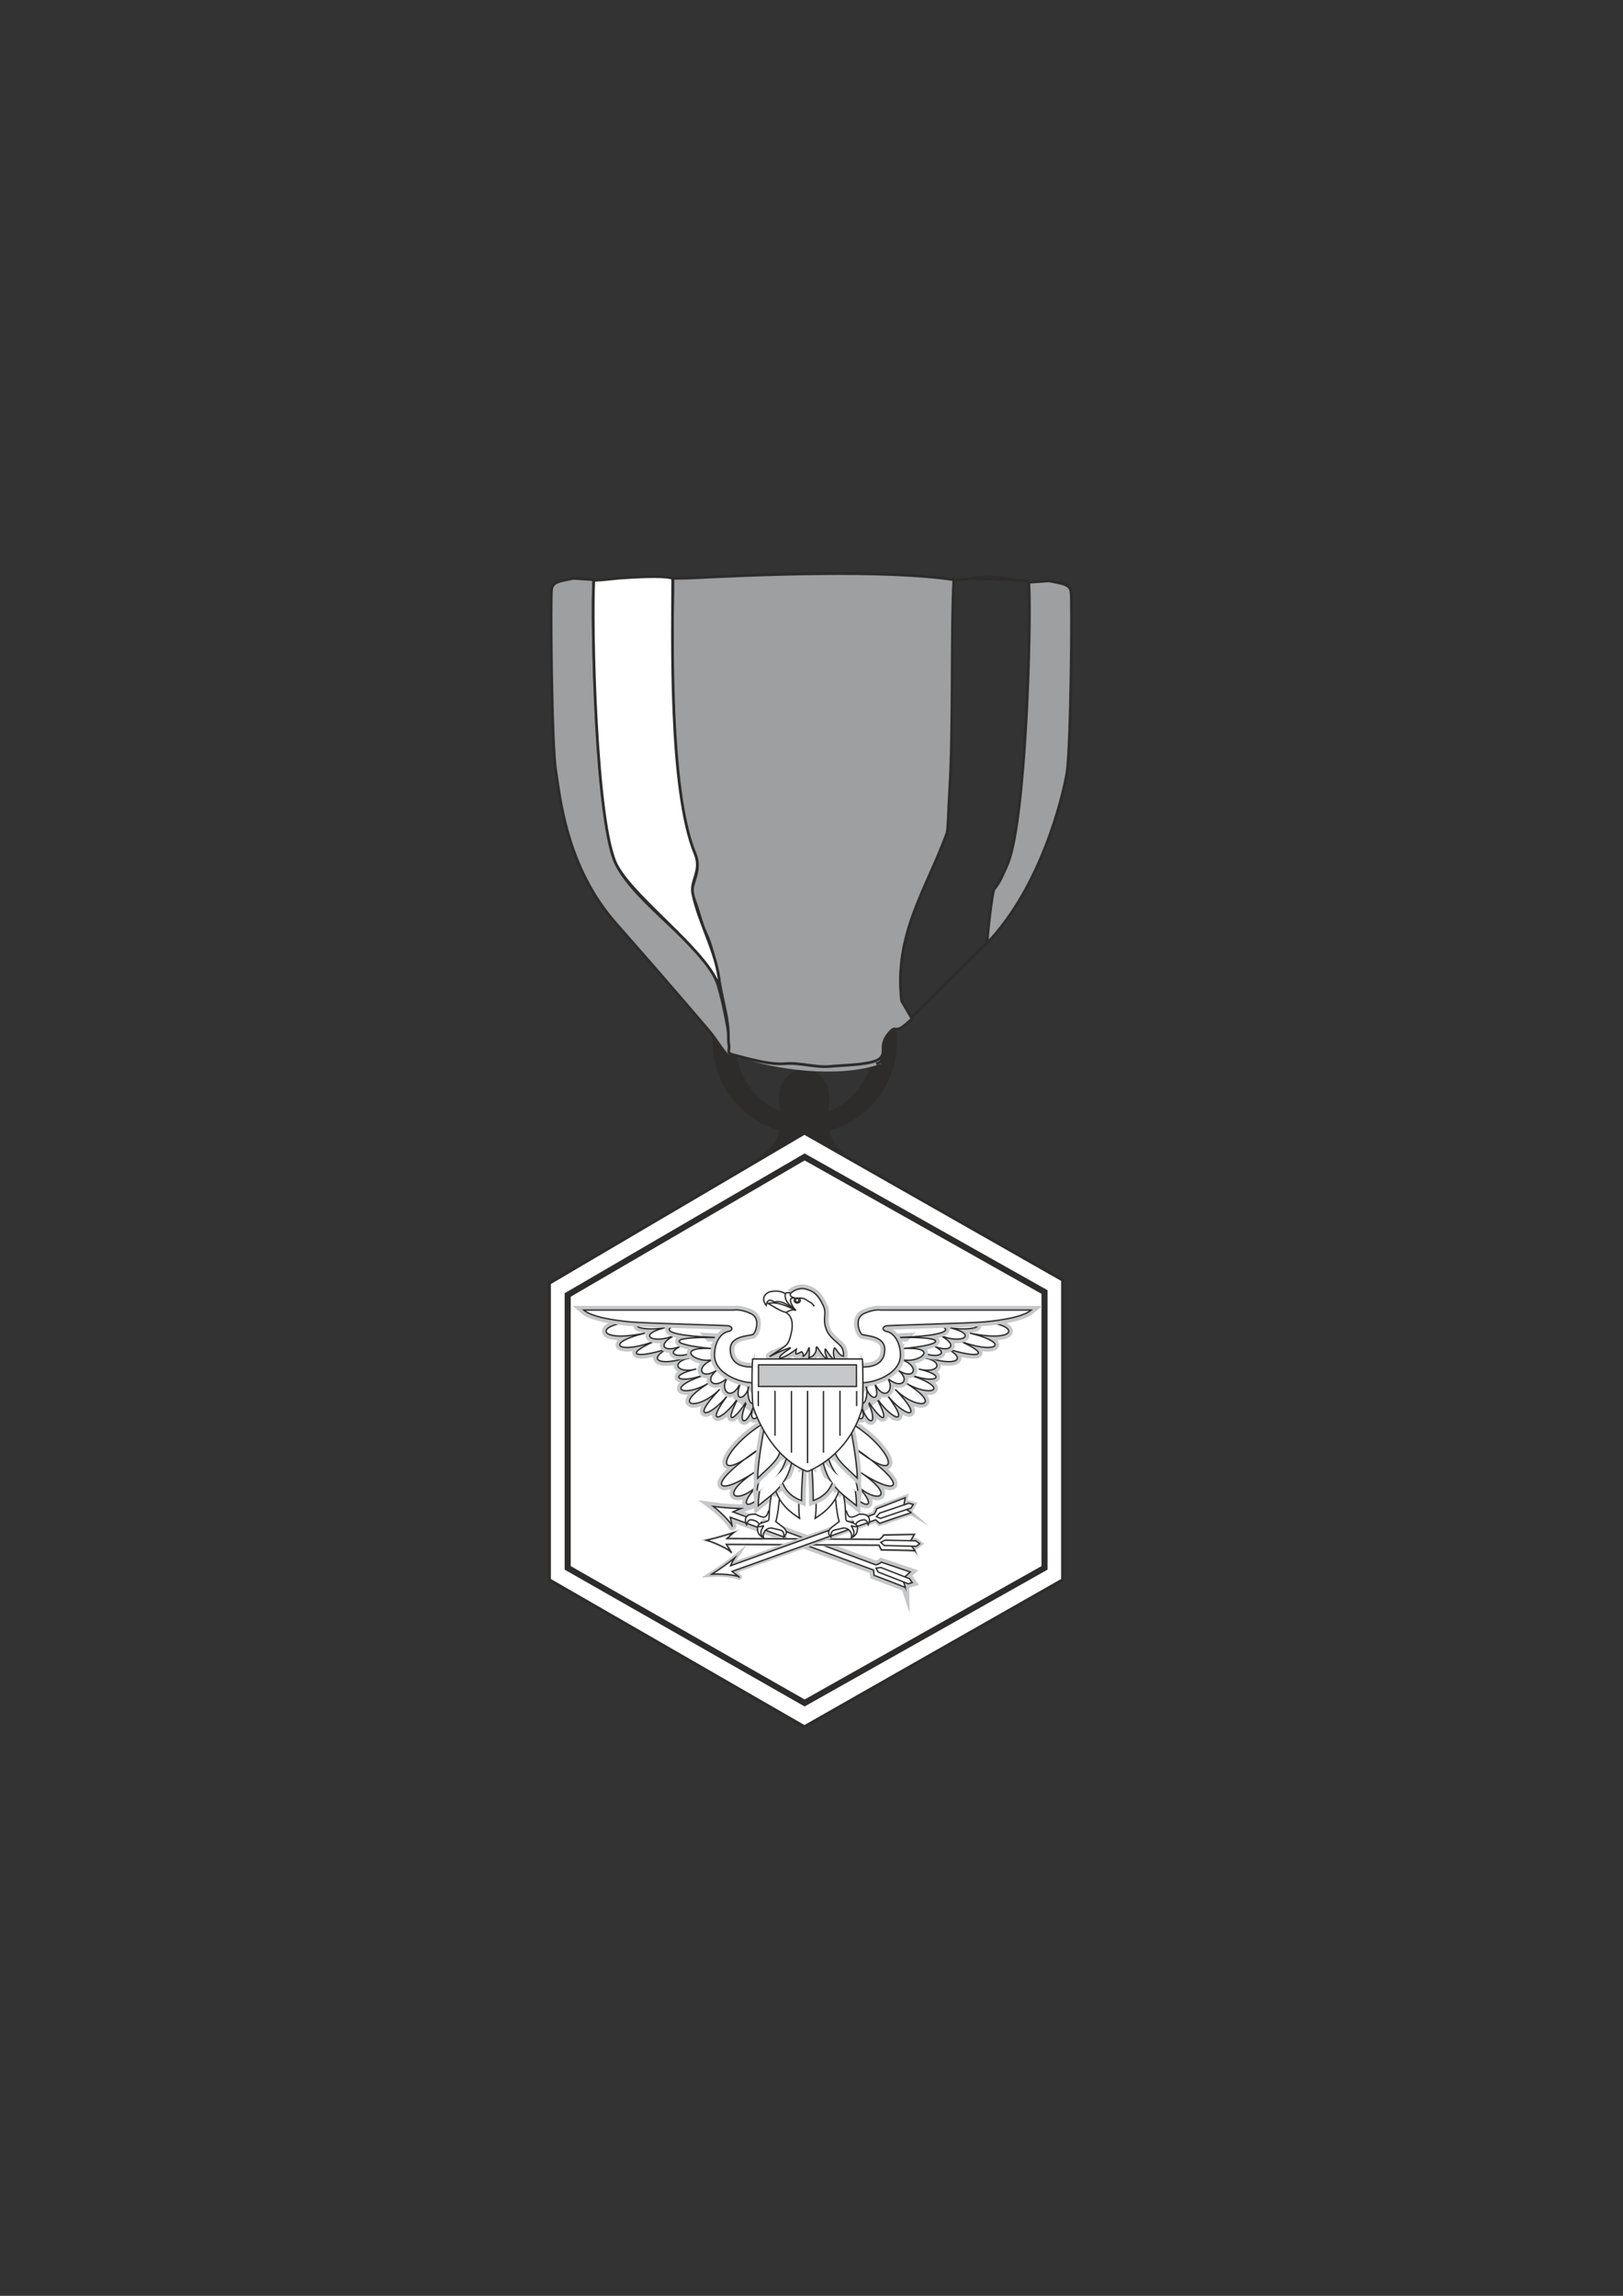 <?xml version="1.0" encoding="utf-8"?>
<!-- Created by UniConvertor 2.0rc4 (https://sk1project.net/) -->
<svg xmlns="http://www.w3.org/2000/svg" height="841.89pt" viewBox="0 0 595.276 841.89" width="595.276pt" version="1.1" xmlns:xlink="http://www.w3.org/1999/xlink" id="672e2b0f-f610-11ea-a95f-dcc15c148e23">

<rect x="0" y="0" width="595.276" height="841.89" fill="#333333" stroke="none"/>

<g>
	<path style="fill:#2d2c2b;" d="M 326.942,434.265 C 310.742,424.185 305.846,421.521 304.406,415.329 L 304.118,414.609 C 318.446,410.721 328.958,397.617 328.958,381.993 328.958,363.345 313.838,348.225 295.19,348.225 276.47,348.225 261.35,363.345 261.35,381.993 261.35,397.473 271.718,410.577 285.902,414.537 L 285.686,415.041 C 284.318,421.377 279.566,424.041 263.078,434.265 L 326.942,434.265 Z M 286.262,407.553 C 276.542,403.665 269.702,393.729 269.702,381.993 269.702,367.017 281.078,354.777 295.19,354.777 309.23,354.777 320.606,367.017 320.606,381.993 320.606,393.801 313.694,403.737 303.902,407.625 L 303.83,407.193 C 303.83,407.049 303.83,406.905 303.83,406.761 L 303.83,406.257 C 304.118,405.177 304.262,404.097 304.262,402.945 304.262,396.897 300.086,392.001 294.974,392.001 289.79,392.001 285.614,396.897 285.614,402.945 285.614,404.097 285.758,405.177 286.046,406.257 286.046,406.329 286.262,407.553 286.262,407.553 L 286.262,407.553 Z" />
	<path style="stroke:#2d2c2b;stroke-width:1.008;stroke-miterlimit:10.433;fill:#9e9fa1;" d="M 217.79,212.577 C 216.854,227.553 218.798,301.569 225.854,316.545 232.838,331.593 259.046,347.073 263.366,361.329 265.382,367.809 268.406,383.289 267.902,386.817 267.542,389.481 262.934,381.273 259.91,377.817 256.886,374.289 244.358,359.529 225.854,338.577 207.35,317.553 205.334,291.561 203.822,282.561 202.31,273.561 201.806,219.057 202.31,216.033 202.814,213.081 205.838,213.081 210.302,212.073 L 217.79,212.577 Z" />
	<path style="fill:#2d2c2b;" d="M 303.83,407.625 C 300.95,409.137 302.606,414.897 304.19,414.465 L 303.83,407.625 Z" />
	<g>
		<path style="fill:#9e9fa1;" d="M 267.182,369.105 C 267.686,374.577 269.198,385.593 269.198,386.601 279.206,391.569 306.71,396.105 323.198,390.057 L 267.182,369.105 Z" />
		<g>
			<path style="stroke:#393838;stroke-width:0.504;stroke-miterlimit:10.433;fill:none;" d="M 265.958,367.449 C 267.47,374.145 271.79,384.513 271.934,385.377 275.462,387.105 280.07,388.617 287.126,389.625 298.43,391.281 311.75,391.425 322.262,388.617" />
			<path style="stroke:#424242;stroke-width:0.504;stroke-miterlimit:10.433;fill:none;" d="M 265.886,366.873 C 268.334,374.865 275.462,384.513 275.75,385.305 279.134,386.817 282.374,388.185 289.646,389.121 300.734,390.561 313.046,390.705 322.478,388.185" />
			<path style="stroke:#4e4f4f;stroke-width:0.504;stroke-miterlimit:10.433;fill:none;" d="M 265.742,366.369 C 269.27,375.513 279.206,384.513 279.638,385.233 282.734,386.601 284.75,387.753 292.238,388.545 303.038,389.913 314.27,390.057 322.694,387.753" />
			<path style="stroke:#585859;stroke-width:0.504;stroke-miterlimit:10.433;fill:none;" d="M 265.67,365.793 C 270.206,376.233 282.95,384.513 283.526,385.161 286.406,386.313 287.126,387.393 294.758,388.041 305.342,389.193 315.566,389.337 322.982,387.321" />
			<path style="stroke:#636465;stroke-width:0.504;stroke-miterlimit:10.433;fill:none;" d="M 265.598,365.289 C 271.07,376.881 286.694,384.513 287.342,385.017 290.078,386.025 289.43,386.961 297.278,387.537 307.718,388.545 316.862,388.617 323.198,386.961" />
			<path style="stroke:#6c6d6e;stroke-width:0.504;stroke-miterlimit:10.433;fill:none;" d="M 265.526,364.713 C 272.006,377.601 290.366,384.513 291.23,384.945 293.75,385.809 291.806,386.529 299.87,387.033 310.022,387.897 318.158,387.969 323.414,386.529" />
			<path style="stroke:#77797a;stroke-width:0.504;stroke-miterlimit:10.433;fill:none;" d="M 265.382,364.209 C 272.87,378.249 294.11,384.513 295.118,384.873 297.422,385.521 294.11,386.169 302.39,386.529 312.326,387.177 319.454,387.249 323.63,386.097" />
			<path style="stroke:#808283;stroke-width:0.504;stroke-miterlimit:10.433;fill:none;" d="M 265.31,363.633 C 273.806,378.969 297.854,384.513 298.934,384.729 301.094,385.305 296.486,385.737 304.91,386.025 314.63,386.529 320.678,386.601 323.846,385.737" />
			<path style="stroke:#8b8d8f;stroke-width:0.504;stroke-miterlimit:10.433;fill:none;" d="M 265.238,363.057 C 274.742,379.617 301.598,384.513 302.822,384.657 304.694,385.017 298.862,385.305 307.43,385.521 316.934,385.809 321.974,385.881 324.062,385.305" />
			<path style="stroke:#949697;stroke-width:0.504;stroke-miterlimit:10.433;fill:none;" d="M 265.094,362.553 C 275.606,380.337 305.342,384.513 306.71,384.585 308.366,384.729 301.166,384.873 310.022,385.017 319.238,385.161 323.27,385.161 324.278,384.873" />
		</g>
		<path style="fill:#c6c7c9;" d="M 324.134,383.001 C 323.198,387.465 324.854,388.761 321.398,390.201 L 324.134,383.001 Z" />
		<path style="stroke:#2d2c2b;stroke-width:1.008;stroke-miterlimit:10.433;fill:none;" d="M 324.134,383.001 C 323.198,387.465 324.854,388.761 321.398,390.201" />
	</g>
	<path style="fill:#2d2c2b;" d="M 286.19,407.481 C 286.334,408.993 286.19,412.377 285.686,414.609 L 286.19,407.481 Z" />
	<path style="stroke:#2d2c2b;stroke-width:1.008;stroke-miterlimit:10.433;fill:#9e9fa1;" d="M 349.838,212.577 C 324.422,208.761 277.694,210.705 252.134,212.001 L 246.806,212.073 C 246.806,231.585 243.998,289.473 254.294,311.577 257.822,319.065 253.934,322.521 253.718,327.489 256.382,333.681 256.958,338.217 258.83,342.033 261.854,348.009 263.798,360.537 265.814,369.537 267.83,378.537 266.822,380.553 267.326,383.073 267.83,385.593 265.814,386.097 269.846,387.033 273.806,388.041 282.302,390.561 287.846,390.057 293.318,389.553 299.294,391.569 304.334,391.065 309.302,390.561 320.318,390.561 322.838,388.041 325.358,385.593 321.83,383.073 326.798,378.033 329.03,375.873 328.022,379.977 334.502,373.569 L 330.686,367.017 C 327.878,342.465 339.686,326.409 347.318,305.529 347.822,304.089 347.822,297.033 348.326,289.545 349.694,268.521 348.83,229.065 349.838,212.577 L 349.838,212.577 Z" />
	<path style="stroke:#2d2c2b;stroke-width:1.008;stroke-miterlimit:10.433;fill:#ffffff;" d="M 264.014,363.057 C 261.854,350.529 233.27,330.369 226.286,317.481 218.366,302.865 216.926,227.553 217.79,212.793 221.102,212.793 225.134,212.073 229.454,211.857 237.086,211.353 244.862,211.209 246.734,212.145 246.734,231.657 245.15,289.617 255.014,313.305 257.462,319.209 253.142,323.025 254.078,327.633 256.382,339.153 264.086,351.249 264.014,363.057 L 264.014,363.057 Z" />
	<path style="stroke:#2d2c2b;stroke-width:1.008;stroke-miterlimit:10.433;fill:#9e9fa1;" d="M 362.078,345.849 C 381.806,325.257 389.798,292.497 391.31,283.497 392.822,274.497 393.326,219.993 392.822,216.969 392.318,214.017 389.294,214.017 384.83,213.009 L 377.342,213.513 C 378.278,228.489 376.262,302.577 369.278,317.481 367.838,320.721 366.83,323.385 364.598,326.121 363.878,327.057 361.934,344.337 362.078,345.849 L 362.078,345.849 Z" />
	<g>
		<path style="stroke:#2d2c2b;stroke-width:1.08;stroke-miterlimit:10.433;fill:#ffffff;" d="M 295.046,415.545 L 201.518,470.553 201.518,579.345 295.046,633.201 389.726,579.345 389.726,469.401 295.046,415.545 Z" />
		<path style="stroke:#2d2c2b;stroke-width:2.232;stroke-miterlimit:10.433;fill:#ffffff;" d="M 295.118,424.257 L 208.214,474.873 208.214,574.953 295.118,624.489 383.102,574.953 383.102,473.793 295.118,424.257 Z" />
	</g>
	<g>
		<path style="stroke:#c6c7c9;stroke-width:3.024;stroke-miterlimit:10.433;fill:none;" d="M 331.91,578.193 L 333.854,576.465 323.27,572.865 C 323.27,572.865 322.766,573.369 321.326,573.873 L 268.838,554.433 C 269.342,554.217 270.494,553.641 271.718,553.209 269.414,553.137 265.31,552.921 261.638,552.417 264.23,554.361 268.334,558.537 268.55,559.689 268.838,560.913 267.83,556.377 267.83,556.377 L 320.39,575.745 320.606,577.689 C 320.606,577.689 332.126,582.009 332.126,582.225 L 331.406,580.065" />
		<path style="stroke:#c6c7c9;stroke-width:3.024;stroke-miterlimit:10.433;fill:none;" d="M 321.326,575.025 L 323.054,574.809 333.566,578.913 334.574,580.353 333.134,580.785 322.046,576.465 321.326,575.025 Z" />
	</g>
	<path style="fill:#ffffff;" d="M 331.91,578.193 L 333.854,576.465 323.27,572.865 C 323.27,572.865 322.766,573.369 321.326,573.873 L 268.838,554.433 C 269.342,554.217 270.494,553.641 271.718,553.209 269.414,553.137 265.31,552.921 261.638,552.417 264.23,554.361 268.334,558.537 268.55,559.689 268.838,560.913 267.83,556.377 267.83,556.377 L 320.39,575.745 320.606,577.689 C 320.606,577.689 332.126,582.009 332.126,582.225 L 331.406,580.065 331.91,578.193 Z" />
	<path style="stroke:#2d2c2b;stroke-width:0.504;stroke-miterlimit:10.433;fill:none;" d="M 331.91,578.193 L 333.854,576.465 323.27,572.865 C 323.27,572.865 322.766,573.369 321.326,573.873 L 268.838,554.433 C 269.342,554.217 270.494,553.641 271.718,553.209 269.414,553.137 265.31,552.921 261.638,552.417 264.23,554.361 268.334,558.537 268.55,559.689 268.838,560.913 267.83,556.377 267.83,556.377 L 320.39,575.745 320.606,577.689 C 320.606,577.689 332.126,582.009 332.126,582.225 L 331.406,580.065" />
	<path style="stroke:#2d2c2b;stroke-width:0.504;stroke-miterlimit:10.433;fill:#ffffff;" d="M 321.326,575.025 L 323.054,574.809 333.566,578.913 334.574,580.353 333.134,580.785 322.046,576.465 321.326,575.025 Z" />
	<path style="stroke:#c6c7c9;stroke-width:1.008;stroke-miterlimit:10.433;fill:none;" d="M 334.07,564.945 L 335.294,562.713 324.134,562.929 C 324.134,562.929 323.846,563.577 322.694,564.513 L 266.606,564.225 C 267.038,563.793 267.974,562.857 268.982,562.065 266.75,562.785 262.862,564.009 259.19,564.801 262.358,565.737 267.614,568.185 268.19,569.265 268.838,570.273 266.39,566.313 266.39,566.313 L 322.406,566.601 323.27,568.329 C 323.27,568.329 335.582,568.473 335.654,568.689 L 334.286,566.889" />
	<path style="stroke:#c6c7c9;stroke-width:2.016;stroke-miterlimit:10.433;fill:none;" d="M 323.054,565.593 L 324.566,564.801 335.87,565.017 337.31,566.097 336.086,567.033 324.278,566.745 323.054,565.593 Z" />
	<path style="fill:#ffffff;" d="M 334.07,564.945 L 335.294,562.713 324.134,562.929 C 324.134,562.929 323.846,563.577 322.694,564.513 L 266.606,564.225 C 267.038,563.793 267.974,562.857 268.982,562.065 266.75,562.785 262.862,564.009 259.19,564.801 262.358,565.737 267.614,568.185 268.19,569.265 268.838,570.273 266.39,566.313 266.39,566.313 L 322.406,566.601 323.27,568.329 C 323.27,568.329 335.582,568.473 335.654,568.689 L 334.286,566.889 334.07,564.945 Z" />
	<path style="stroke:#2d2c2b;stroke-width:0.504;stroke-miterlimit:10.433;fill:none;" d="M 334.07,564.945 L 335.294,562.713 324.134,562.929 C 324.134,562.929 323.846,563.577 322.694,564.513 L 266.606,564.225 C 267.038,563.793 267.974,562.857 268.982,562.065 266.75,562.785 262.862,564.009 259.19,564.801 262.358,565.737 267.614,568.185 268.19,569.265 268.838,570.273 266.39,566.313 266.39,566.313 L 322.406,566.601 323.27,568.329 C 323.27,568.329 335.582,568.473 335.654,568.689 L 334.286,566.889" />
	<path style="stroke:#2d2c2b;stroke-width:0.504;stroke-miterlimit:10.433;fill:#ffffff;" d="M 323.054,565.593 L 324.566,564.801 335.87,565.017 337.31,566.097 336.086,567.033 324.278,566.745 323.054,565.593 Z" />
	<path style="stroke:#c6c7c9;stroke-width:2.016;stroke-miterlimit:10.433;fill:none;" d="M 331.55,551.769 L 331.982,549.249 321.542,553.281 C 321.542,553.281 321.47,553.929 320.678,555.225 L 267.974,574.161 C 268.19,573.585 268.694,572.433 269.414,571.353 267.614,572.793 264.302,575.241 261.134,577.257 264.446,577.041 270.206,577.545 271.142,578.337 272.078,579.057 268.478,576.249 268.478,576.249 L 321.182,557.313 322.622,558.609 C 322.622,558.609 334.214,554.577 334.358,554.721 L 332.414,553.569" />
	<path style="stroke:#c6c7c9;stroke-width:2.016;stroke-miterlimit:10.433;fill:none;" d="M 321.47,556.161 L 322.622,554.865 333.278,551.265 334.934,551.697 334.142,552.993 322.91,556.809 321.47,556.161 Z" />
	<path style="fill:#ffffff;" d="M 331.55,551.769 L 331.982,549.249 321.542,553.281 C 321.542,553.281 321.47,553.929 320.678,555.225 L 267.974,574.161 C 268.19,573.585 268.694,572.433 269.414,571.353 267.614,572.793 264.302,575.241 261.134,577.257 264.446,577.041 270.206,577.545 271.142,578.337 272.078,579.057 268.478,576.249 268.478,576.249 L 321.182,557.313 322.622,558.609 C 322.622,558.609 334.214,554.577 334.358,554.721 L 332.414,553.569 331.55,551.769 Z" />
	<path style="stroke:#2d2c2b;stroke-width:0.504;stroke-miterlimit:10.433;fill:none;" d="M 331.55,551.769 L 331.982,549.249 321.542,553.281 C 321.542,553.281 321.47,553.929 320.678,555.225 L 267.974,574.161 C 268.19,573.585 268.694,572.433 269.414,571.353 267.614,572.793 264.302,575.241 261.134,577.257 264.446,577.041 270.206,577.545 271.142,578.337 272.078,579.057 268.478,576.249 268.478,576.249 L 321.182,557.313 322.622,558.609 C 322.622,558.609 334.214,554.577 334.358,554.721 L 332.414,553.569" />
	<path style="stroke:#2d2c2b;stroke-width:0.504;stroke-miterlimit:10.433;fill:#ffffff;" d="M 321.47,556.161 L 322.622,554.865 333.278,551.265 334.934,551.697 334.142,552.993 322.91,556.809 321.47,556.161 Z" />
	<g>
		<g>
			<path style="stroke:#c6c7c9;stroke-width:3.024;stroke-miterlimit:10.433;fill:none;" d="M 290.006,474.225 C 290.654,473.649 292.814,471.993 295.55,472.713 298.214,473.433 300.014,474.585 301.958,478.833 303.326,481.785 301.67,483.441 302.894,487.041 304.046,490.641 307.574,492.369 308.654,494.025 309.59,495.465 309.374,497.337 309.374,497.337 306.926,496.905 306.206,492.513 305.774,495.177 305.27,498.057 307.646,500.721 305.27,498.057 302.894,495.465 302.606,493.521 302.606,495.465 302.606,497.337 304.766,499.785 302.606,497.841 300.446,495.897 299.366,492.441 299.366,494.601 299.366,496.761 297.566,497.625 296.846,497.841 296.198,498.057 296.846,499.065 296.846,495.681 296.846,492.297 296.63,495.681 295.19,496.905 293.75,498.057 295.406,497.121 294.038,495.681 291.158,497.121 291.878,496.617 292.094,494.745 287.774,498.057 284.894,498.777 286.334,497.121 287.774,495.465 292.31,493.305 288.278,494.745 284.174,496.185 279.854,499.065 284.174,496.185" />
			<path style="fill:#ffffff;" d="M 288.278,481.281 C 289.286,481.929 290.078,482.865 290.366,484.233 290.654,485.385 290.654,487.185 290.15,489.129 289.142,493.449 288.494,493.305 284.174,496.185 279.854,499.065 284.174,496.185 288.278,494.745 292.31,493.305 287.774,495.465 286.334,497.121 284.894,498.777 287.774,498.057 292.094,494.745 291.878,496.617 291.158,497.121 294.038,495.681 295.406,497.121 293.75,498.057 295.19,496.905 296.63,495.681 296.846,492.297 296.846,495.681 296.846,499.065 296.198,498.057 296.846,497.841 297.566,497.625 299.366,496.761 299.366,494.601 299.366,492.441 300.446,495.897 302.606,497.841 304.766,499.785 302.606,497.337 302.606,495.465 302.606,493.521 302.894,495.465 305.27,498.057 307.646,500.721 305.27,498.057 305.774,495.177 306.206,492.513 306.926,496.905 309.374,497.337 309.374,497.337 309.59,495.465 308.654,494.025 307.574,492.369 304.046,490.641 302.894,487.041 301.67,483.441 303.326,481.785 301.958,478.833 300.014,474.585 298.214,473.433 295.55,472.713 292.814,471.993 290.654,473.649 290.006,474.225 L 288.278,481.281 Z" />
			<path style="stroke:#2d2c2b;stroke-width:0.504;stroke-miterlimit:10.433;fill:none;" d="M 288.278,481.281 C 289.286,481.929 290.078,482.865 290.366,484.233 290.654,485.385 290.654,487.185 290.15,489.129 289.142,493.449 288.494,493.305 284.174,496.185 279.854,499.065 284.174,496.185 288.278,494.745 292.31,493.305 287.774,495.465 286.334,497.121 284.894,498.777 287.774,498.057 292.094,494.745 291.878,496.617 291.158,497.121 294.038,495.681 295.406,497.121 293.75,498.057 295.19,496.905 296.63,495.681 296.846,492.297 296.846,495.681 296.846,499.065 296.198,498.057 296.846,497.841 297.566,497.625 299.366,496.761 299.366,494.601 299.366,492.441 300.446,495.897 302.606,497.841 304.766,499.785 302.606,497.337 302.606,495.465 302.606,493.521 302.894,495.465 305.27,498.057 307.646,500.721 305.27,498.057 305.774,495.177 306.206,492.513 306.926,496.905 309.374,497.337 309.374,497.337 309.59,495.465 308.654,494.025 307.574,492.369 304.046,490.641 302.894,487.041 301.67,483.441 303.326,481.785 301.958,478.833 300.014,474.585 298.214,473.433 295.55,472.713 292.814,471.993 290.654,473.649 290.006,474.225" />
			<path style="stroke:#2d2c2b;stroke-width:0.504;stroke-miterlimit:10.433;fill:none;" d="M 298.646,479.049 C 297.638,477.465 297.062,477.681 295.766,476.673" />
			<path style="stroke:#2d2c2b;stroke-width:0.504;stroke-miterlimit:10.433;fill:none;" d="M 289.286,475.377 C 289.07,475.377 288.854,475.449 288.854,475.521 288.854,475.593 289.07,475.665 289.286,475.665 289.574,475.665 289.718,475.593 289.718,475.521 289.718,475.449 289.574,475.377 289.286,475.377 L 289.286,475.377 Z" />
			<g>
				<path style="fill:#ffffff;" d="M 291.734,480.489 C 289.142,478.617 286.694,476.745 284.03,477.465 282.59,476.529 281.51,476.313 281.006,478.689 L 281.006,478.689 C 278.774,475.809 281.078,473.793 283.094,473.577 285.038,473.289 286.478,473.505 288.062,474.369 L 291.734,480.489 Z" />
				<path style="stroke:#2d2c2b;stroke-width:0.504;stroke-miterlimit:10.433;fill:none;" d="M 291.734,480.489 C 289.142,478.617 286.694,476.745 284.03,477.465 282.59,476.529 281.51,476.313 281.006,478.689 L 281.006,478.689 C 278.774,475.809 281.078,473.793 283.094,473.577 285.038,473.289 286.478,473.505 288.062,474.369" />
				<path style="stroke:#2d2c2b;stroke-width:0.504;stroke-miterlimit:10.433;fill:#ffffff;" d="M 288.278,481.281 C 288.926,480.921 290.438,480.057 291.734,480.417 288.35,478.833 285.11,477.249 281.726,477.969 283.31,478.833 285.902,480.705 288.278,481.281" />
			</g>
			<g>
				<path style="fill:#ffffff;" d="M 291.95,480.561 C 289.502,478.617 287.558,476.961 288.062,474.369 288.35,473.937 289.574,473.937 289.934,474.225 L 291.95,480.561 Z" />
				<path style="stroke:#2d2c2b;stroke-width:0.504;stroke-miterlimit:10.433;fill:none;" d="M 291.95,480.561 C 289.502,478.617 287.558,476.961 288.062,474.369 288.35,473.937 289.574,473.937 289.934,474.225" />
				<path style="stroke:#2d2c2b;stroke-width:0.504;stroke-miterlimit:10.433;fill:none;" d="M 291.878,480.561 C 290.15,478.617 288.638,475.377 291.59,476.025" />
				<path style="stroke:#2d2c2b;stroke-width:0.504;stroke-miterlimit:10.433;fill:none;" d="M 291.59,476.025 L 291.518,476.025 C 290.15,475.521 289.574,475.305 290.006,474.225" />
				<path style="stroke:#2d2c2b;stroke-width:0.504;stroke-miterlimit:10.433;fill:none;" d="M 295.766,476.673 C 294.398,475.665 292.382,476.097 291.59,476.025" />
				<path style="fill:#ffffff;" d="M 293.102,476.025 C 293.318,476.241 293.534,476.529 293.534,476.817 293.534,477.393 293.03,477.825 292.382,477.825 291.806,477.825 291.302,477.393 291.302,476.817 291.302,476.529 291.446,476.241 291.734,476.025 L 293.102,476.025 Z" />
				<path style="stroke:#2d2c2b;stroke-width:0.504;stroke-miterlimit:10.433;fill:none;" d="M 293.102,476.025 C 293.318,476.241 293.534,476.529 293.534,476.817 293.534,477.393 293.03,477.825 292.382,477.825 291.806,477.825 291.302,477.393 291.302,476.817 291.302,476.529 291.446,476.241 291.734,476.025" />
				<path style="stroke:#2d2c2b;stroke-width:0.504;stroke-miterlimit:10.433;fill:none;" d="M 292.382,477.465 C 292.022,477.465 291.734,477.177 291.734,476.817 291.734,476.457 292.022,476.169 292.382,476.169 292.742,476.169 293.03,476.457 293.03,476.817 293.03,477.177 292.742,477.465 292.382,477.465 L 292.382,477.465 Z" />
			</g>
		</g>
		<g>
			<path style="stroke:#c6c7c9;stroke-width:3.024;stroke-miterlimit:10.433;fill:none;" d="M 339.11,497.913 C 346.526,499.353 344.15,503.961 336.95,502.017 348.182,504.681 342.926,507.777 333.566,503.961" />
			<path style="stroke:#c6c7c9;stroke-width:3.024;stroke-miterlimit:10.433;fill:none;" d="M 334.286,504.393 C 349.19,509.433 340.982,512.601 332.126,507.057 346.742,516.201 336.014,517.353 328.31,509.433 339.83,521.457 331.694,519.729 325.214,511.377 334.574,523.617 326.87,520.737 321.326,512.313 326.87,522.609 323.486,521.889 317.726,512.817 322.55,521.889 318.95,524.337 315.854,515.481 318.014,520.953 315.134,520.737 314.63,519.513" />
			<path style="stroke:#c6c7c9;stroke-width:3.024;stroke-miterlimit:10.433;fill:none;" d="M 339.11,497.193 C 347.966,501.081 356.102,499.353 347.462,494.601 358.55,498.201 364.526,497.193 351.35,491.433 364.526,496.977 371.942,492.873 355.67,488.841 372.662,492.441 374.102,486.177 362.15,484.953" />
			<path style="fill:#ffffff;" d="M 339.11,497.913 C 346.526,499.353 344.15,503.961 336.95,502.017 348.182,504.681 342.926,507.777 333.566,503.961 L 339.11,497.913 Z" />
			<path style="stroke:#2d2c2b;stroke-width:0.504;stroke-miterlimit:10.433;fill:none;" d="M 339.11,497.913 C 346.526,499.353 344.15,503.961 336.95,502.017 348.182,504.681 342.926,507.777 333.566,503.961" />
			<path style="fill:#ffffff;" d="M 334.286,504.393 C 349.19,509.433 340.982,512.601 332.126,507.057 346.742,516.201 336.014,517.353 328.31,509.433 339.83,521.457 331.694,519.729 325.214,511.377 334.574,523.617 326.87,520.737 321.326,512.313 326.87,522.609 323.486,521.889 317.726,512.817 322.55,521.889 318.95,524.337 315.854,515.481 318.014,520.953 315.134,520.737 314.63,519.513 L 334.286,504.393 Z" />
			<path style="stroke:#2d2c2b;stroke-width:0.504;stroke-miterlimit:10.433;fill:none;" d="M 334.286,504.393 C 349.19,509.433 340.982,512.601 332.126,507.057 346.742,516.201 336.014,517.353 328.31,509.433 339.83,521.457 331.694,519.729 325.214,511.377 334.574,523.617 326.87,520.737 321.326,512.313 326.87,522.609 323.486,521.889 317.726,512.817 322.55,521.889 318.95,524.337 315.854,515.481 318.014,520.953 315.134,520.737 314.63,519.513" />
			<path style="fill:#ffffff;" d="M 339.11,497.193 C 347.966,501.081 356.102,499.353 347.462,494.601 358.55,498.201 364.526,497.193 351.35,491.433 364.526,496.977 371.942,492.873 355.67,488.841 372.662,492.441 374.102,486.177 362.15,484.953 L 339.11,497.193 Z" />
			<path style="stroke:#2d2c2b;stroke-width:0.504;stroke-miterlimit:10.433;fill:none;" d="M 339.11,497.193 C 347.966,501.081 356.102,499.353 347.462,494.601 358.55,498.201 364.526,497.193 351.35,491.433 364.526,496.977 371.942,492.873 355.67,488.841 372.662,492.441 374.102,486.177 362.15,484.953" />
			<path style="stroke:#c6c7c9;stroke-width:3.024;stroke-miterlimit:10.433;fill:none;" d="M 339.11,496.257 C 343.862,498.201 348.686,496.257 341.99,493.377 348.686,496.473 351.782,493.161 344.582,489.561 352.286,493.161 359.27,489.561 348.47,486.897 358.046,488.553 365.966,484.737 345.806,485.241" />
			<path style="fill:#ffffff;" d="M 339.11,496.257 C 343.862,498.201 348.686,496.257 341.99,493.377 348.686,496.473 351.782,493.161 344.582,489.561 352.286,493.161 359.27,489.561 348.47,486.897 358.046,488.553 365.966,484.737 345.806,485.241 L 339.11,496.257 Z" />
			<path style="stroke:#2d2c2b;stroke-width:0.504;stroke-miterlimit:10.433;fill:none;" d="M 339.11,496.257 C 343.862,498.201 348.686,496.257 341.99,493.377 348.686,496.473 351.782,493.161 344.582,489.561 352.286,493.161 359.27,489.561 348.47,486.897 358.046,488.553 365.966,484.737 345.806,485.241" />
			<path style="stroke:#c6c7c9;stroke-width:3.024;stroke-miterlimit:10.433;fill:none;" d="M 338.39,485.457 C 346.526,485.241 355.886,489.561 329.03,490.497 348.902,489.993 346.526,493.377 329.966,494.601 346.022,493.377 336.734,500.577 330.47,498.417 338.03,501.225 335.15,506.769 328.814,502.017 334.934,506.337 329.894,510.225 324.926,504.681 329.102,509.073 324.134,515.337 320.39,506.337 324.206,515.481 317.726,513.033 317.51,507.273 319.166,512.601 315.854,517.857 315.566,512.097" />
			<path style="fill:#ffffff;" d="M 338.39,485.457 C 346.526,485.241 355.886,489.561 329.03,490.497 348.902,489.993 346.526,493.377 329.966,494.601 346.022,493.377 336.734,500.577 330.47,498.417 338.03,501.225 335.15,506.769 328.814,502.017 334.934,506.337 329.894,510.225 324.926,504.681 329.102,509.073 324.134,515.337 320.39,506.337 324.206,515.481 317.726,513.033 317.51,507.273 319.166,512.601 315.854,517.857 315.566,512.097 L 338.39,485.457 Z" />
			<path style="stroke:#2d2c2b;stroke-width:0.504;stroke-miterlimit:10.433;fill:none;" d="M 338.39,485.457 C 346.526,485.241 355.886,489.561 329.03,490.497 348.902,489.993 346.526,493.377 329.966,494.601 346.022,493.377 336.734,500.577 330.47,498.417 338.03,501.225 335.15,506.769 328.814,502.017 334.934,506.337 329.894,510.225 324.926,504.681 329.102,509.073 324.134,515.337 320.39,506.337 324.206,515.481 317.726,513.033 317.51,507.273 319.166,512.601 315.854,517.857 315.566,512.097" />
			<path style="stroke:#c6c7c9;stroke-width:3.024;stroke-miterlimit:10.433;fill:none;" d="M 316.07,507.057 C 321.326,507.057 330.254,503.457 330.254,496.977 330.254,492.153 327.806,488.841 325.43,488.337 323.054,487.833 323.774,486.393 325.214,486.177 326.654,485.961 355.886,485.241 361.142,484.737 366.47,484.233 375.11,483.081 378.206,480.417 L 323.054,480.417 C 323.054,480.417 320.894,479.913 317.006,481.641 313.19,483.297 315.134,488.553 316.07,489.273 317.006,489.993 324.494,489.561 324.494,494.817 324.494,500.073 320.39,501.297 316.574,501.297" />
			<path style="fill:#ffffff;" d="M 316.07,507.057 C 321.326,507.057 330.254,503.457 330.254,496.977 330.254,492.153 327.806,488.841 325.43,488.337 323.054,487.833 323.774,486.393 325.214,486.177 326.654,485.961 355.886,485.241 361.142,484.737 366.47,484.233 375.11,483.081 378.206,480.417 L 323.054,480.417 C 323.054,480.417 320.894,479.913 317.006,481.641 313.19,483.297 315.134,488.553 316.07,489.273 317.006,489.993 324.494,489.561 324.494,494.817 324.494,500.073 320.39,501.297 316.574,501.297 L 316.07,507.057 Z" />
			<path style="stroke:#2d2c2b;stroke-width:0.504;stroke-miterlimit:10.433;fill:none;" d="M 316.07,507.057 C 321.326,507.057 330.254,503.457 330.254,496.977 330.254,492.153 327.806,488.841 325.43,488.337 323.054,487.833 323.774,486.393 325.214,486.177 326.654,485.961 355.886,485.241 361.142,484.737 366.47,484.233 375.11,483.081 378.206,480.417 L 323.054,480.417 C 323.054,480.417 320.894,479.913 317.006,481.641 313.19,483.297 315.134,488.553 316.07,489.273 317.006,489.993 324.494,489.561 324.494,494.817 324.494,500.073 320.39,501.297 316.574,501.297" />
		</g>
		<g>
			<path style="stroke:#c6c7c9;stroke-width:3.024;stroke-miterlimit:10.433;fill:none;" d="M 253.214,497.913 C 245.726,499.353 248.174,503.961 255.374,502.017 244.07,504.681 249.326,507.777 258.686,503.961" />
			<path style="stroke:#c6c7c9;stroke-width:3.024;stroke-miterlimit:10.433;fill:none;" d="M 257.966,504.393 C 243.134,509.433 251.27,512.601 260.126,507.057 245.51,516.201 256.31,517.353 264.014,509.433 252.494,521.457 260.63,519.729 267.11,511.377 257.75,523.617 265.454,520.737 270.926,512.313 265.454,522.609 268.766,521.889 274.526,512.817 269.774,521.889 273.374,524.337 276.47,515.481 274.31,520.953 277.19,520.737 277.694,519.513" />
			<path style="stroke:#c6c7c9;stroke-width:3.024;stroke-miterlimit:10.433;fill:none;" d="M 253.214,497.193 C 244.286,501.081 236.15,499.353 244.79,494.601 233.774,498.201 227.726,497.193 240.974,491.433 227.726,496.977 220.31,492.873 236.654,488.841 219.59,492.441 218.15,486.177 230.174,484.953" />
			<path style="fill:#ffffff;" d="M 253.214,497.913 C 245.726,499.353 248.174,503.961 255.374,502.017 244.07,504.681 249.326,507.777 258.686,503.961 L 253.214,497.913 Z" />
			<path style="stroke:#2d2c2b;stroke-width:0.504;stroke-miterlimit:10.433;fill:none;" d="M 253.214,497.913 C 245.726,499.353 248.174,503.961 255.374,502.017 244.07,504.681 249.326,507.777 258.686,503.961" />
			<path style="fill:#ffffff;" d="M 257.966,504.393 C 243.134,509.433 251.27,512.601 260.126,507.057 245.51,516.201 256.31,517.353 264.014,509.433 252.494,521.457 260.63,519.729 267.11,511.377 257.75,523.617 265.454,520.737 270.926,512.313 265.454,522.609 268.766,521.889 274.526,512.817 269.774,521.889 273.374,524.337 276.47,515.481 274.31,520.953 277.19,520.737 277.694,519.513 L 257.966,504.393 Z" />
			<path style="stroke:#2d2c2b;stroke-width:0.504;stroke-miterlimit:10.433;fill:none;" d="M 257.966,504.393 C 243.134,509.433 251.27,512.601 260.126,507.057 245.51,516.201 256.31,517.353 264.014,509.433 252.494,521.457 260.63,519.729 267.11,511.377 257.75,523.617 265.454,520.737 270.926,512.313 265.454,522.609 268.766,521.889 274.526,512.817 269.774,521.889 273.374,524.337 276.47,515.481 274.31,520.953 277.19,520.737 277.694,519.513" />
			<path style="fill:#ffffff;" d="M 253.214,497.193 C 244.286,501.081 236.15,499.353 244.79,494.601 233.774,498.201 227.726,497.193 240.974,491.433 227.726,496.977 220.31,492.873 236.654,488.841 219.59,492.441 218.15,486.177 230.174,484.953 L 253.214,497.193 Z" />
			<path style="stroke:#2d2c2b;stroke-width:0.504;stroke-miterlimit:10.433;fill:none;" d="M 253.214,497.193 C 244.286,501.081 236.15,499.353 244.79,494.601 233.774,498.201 227.726,497.193 240.974,491.433 227.726,496.977 220.31,492.873 236.654,488.841 219.59,492.441 218.15,486.177 230.174,484.953" />
			<path style="stroke:#c6c7c9;stroke-width:3.024;stroke-miterlimit:10.433;fill:none;" d="M 253.214,496.257 C 248.39,498.201 243.566,496.257 250.334,493.377 243.566,496.473 240.47,493.161 247.67,489.561 239.966,493.161 233.054,489.561 243.854,486.897 234.206,488.553 226.286,484.737 246.446,485.241" />
			<path style="fill:#ffffff;" d="M 253.214,496.257 C 248.39,498.201 243.566,496.257 250.334,493.377 243.566,496.473 240.47,493.161 247.67,489.561 239.966,493.161 233.054,489.561 243.854,486.897 234.206,488.553 226.286,484.737 246.446,485.241 L 253.214,496.257 Z" />
			<path style="stroke:#2d2c2b;stroke-width:0.504;stroke-miterlimit:10.433;fill:none;" d="M 253.214,496.257 C 248.39,498.201 243.566,496.257 250.334,493.377 243.566,496.473 240.47,493.161 247.67,489.561 239.966,493.161 233.054,489.561 243.854,486.897 234.206,488.553 226.286,484.737 246.446,485.241" />
			<path style="stroke:#c6c7c9;stroke-width:3.024;stroke-miterlimit:10.433;fill:none;" d="M 253.934,485.457 C 245.726,485.241 236.366,489.561 263.294,490.497 243.35,489.993 245.726,493.377 262.286,494.601 246.23,493.377 255.59,500.577 261.854,498.417 254.294,501.225 257.174,506.769 263.51,502.017 257.39,506.337 262.358,510.225 267.326,504.681 263.15,509.073 268.19,515.337 271.934,506.337 268.046,515.481 274.526,513.033 274.814,507.273 273.086,512.601 276.47,517.857 276.686,512.097" />
			<path style="fill:#ffffff;" d="M 253.934,485.457 C 245.726,485.241 236.366,489.561 263.294,490.497 243.35,489.993 245.726,493.377 262.286,494.601 246.23,493.377 255.59,500.577 261.854,498.417 254.294,501.225 257.174,506.769 263.51,502.017 257.39,506.337 262.358,510.225 267.326,504.681 263.15,509.073 268.19,515.337 271.934,506.337 268.046,515.481 274.526,513.033 274.814,507.273 273.086,512.601 276.47,517.857 276.686,512.097 L 253.934,485.457 Z" />
			<path style="stroke:#2d2c2b;stroke-width:0.504;stroke-miterlimit:10.433;fill:none;" d="M 253.934,485.457 C 245.726,485.241 236.366,489.561 263.294,490.497 243.35,489.993 245.726,493.377 262.286,494.601 246.23,493.377 255.59,500.577 261.854,498.417 254.294,501.225 257.174,506.769 263.51,502.017 257.39,506.337 262.358,510.225 267.326,504.681 263.15,509.073 268.19,515.337 271.934,506.337 268.046,515.481 274.526,513.033 274.814,507.273 273.086,512.601 276.47,517.857 276.686,512.097" />
			<path style="stroke:#c6c7c9;stroke-width:3.024;stroke-miterlimit:10.433;fill:none;" d="M 276.254,507.057 C 270.926,507.057 262.07,503.457 262.07,496.977 262.07,492.153 264.446,488.841 266.894,488.337 269.27,487.833 268.55,486.393 267.11,486.177 265.67,485.961 236.366,485.241 231.11,484.737 225.854,484.233 217.214,483.081 214.118,480.417 L 269.27,480.417 C 269.27,480.417 271.43,479.913 275.246,481.641 279.134,483.297 277.19,488.553 276.254,489.273 275.246,489.993 267.83,489.561 267.83,494.817 267.83,500.073 271.934,501.297 275.75,501.297" />
			<path style="fill:#ffffff;" d="M 276.254,507.057 C 270.926,507.057 262.07,503.457 262.07,496.977 262.07,492.153 264.446,488.841 266.894,488.337 269.27,487.833 268.55,486.393 267.11,486.177 265.67,485.961 236.366,485.241 231.11,484.737 225.854,484.233 217.214,483.081 214.118,480.417 L 269.27,480.417 C 269.27,480.417 271.43,479.913 275.246,481.641 279.134,483.297 277.19,488.553 276.254,489.273 275.246,489.993 267.83,489.561 267.83,494.817 267.83,500.073 271.934,501.297 275.75,501.297 L 276.254,507.057 Z" />
			<path style="stroke:#2d2c2b;stroke-width:0.504;stroke-miterlimit:10.433;fill:none;" d="M 276.254,507.057 C 270.926,507.057 262.07,503.457 262.07,496.977 262.07,492.153 264.446,488.841 266.894,488.337 269.27,487.833 268.55,486.393 267.11,486.177 265.67,485.961 236.366,485.241 231.11,484.737 225.854,484.233 217.214,483.081 214.118,480.417 L 269.27,480.417 C 269.27,480.417 271.43,479.913 275.246,481.641 279.134,483.297 277.19,488.553 276.254,489.273 275.246,489.993 267.83,489.561 267.83,494.817 267.83,500.073 271.934,501.297 275.75,501.297" />
		</g>
		<g>
			<g>
				<g>
					<path style="stroke:#c6c7c9;stroke-width:3.024;stroke-miterlimit:10.433;fill:none;" d="M 312.974,522.393 C 327.806,531.753 332.198,545.937 313.19,530.817 335.006,545.649 329.534,549.537 314.126,538.953 329.966,549.033 321.614,551.913 314.126,544.497 321.326,551.913 318.446,553.353 314.414,549.753" />
					<path style="fill:#ffffff;" d="M 312.974,522.393 C 327.806,531.753 332.198,545.937 313.19,530.817 335.006,545.649 329.534,549.537 314.126,538.953 329.966,549.033 321.614,551.913 314.126,544.497 321.326,551.913 318.446,553.353 314.414,549.753 L 312.974,522.393 Z" />
					<path style="stroke:#2d2c2b;stroke-width:0.504;stroke-miterlimit:10.433;fill:none;" d="M 312.974,522.393 C 327.806,531.753 332.198,545.937 313.19,530.817 335.006,545.649 329.534,549.537 314.126,538.953 329.966,549.033 321.614,551.913 314.126,544.497 321.326,551.913 318.446,553.353 314.414,549.753" />
				</g>
				<g>
					<path style="stroke:#c6c7c9;stroke-width:3.024;stroke-miterlimit:10.433;fill:none;" d="M 279.35,522.393 C 264.446,531.753 260.126,545.937 279.134,530.817 257.246,545.649 262.79,549.537 278.126,538.953 262.286,549.033 270.71,551.913 278.126,544.497 270.926,551.913 273.806,553.353 277.91,549.753" />
					<path style="fill:#ffffff;" d="M 279.35,522.393 C 264.446,531.753 260.126,545.937 279.134,530.817 257.246,545.649 262.79,549.537 278.126,538.953 262.286,549.033 270.71,551.913 278.126,544.497 270.926,551.913 273.806,553.353 277.91,549.753 L 279.35,522.393 Z" />
					<path style="stroke:#2d2c2b;stroke-width:0.504;stroke-miterlimit:10.433;fill:none;" d="M 279.35,522.393 C 264.446,531.753 260.126,545.937 279.134,530.817 257.246,545.649 262.79,549.537 278.126,538.953 262.286,549.033 270.71,551.913 278.126,544.497 270.926,551.913 273.806,553.353 277.91,549.753" />
				</g>
			</g>
			<g>
				<path style="stroke:#c6c7c9;stroke-width:3.024;stroke-miterlimit:10.433;fill:none;" d="M 313.406,541.329 C 314.846,546.153 314.63,547.593 314.63,547.593 311.246,545.433 305.486,541.329 303.83,534.417" />
				<path style="fill:#ffffff;" d="M 313.406,541.329 C 314.846,546.153 314.63,547.593 314.63,547.593 311.246,545.433 305.486,541.329 303.83,534.417 L 313.406,541.329 Z" />
				<path style="stroke:#2d2c2b;stroke-width:0.504;stroke-miterlimit:10.433;fill:none;" d="M 313.406,541.329 C 314.846,546.153 314.63,547.593 314.63,547.593 311.246,545.433 305.486,541.329 303.83,534.417" />
				<path style="stroke:#c6c7c9;stroke-width:3.024;stroke-miterlimit:10.433;fill:none;" d="M 313.694,546.873 C 314.126,548.817 314.126,552.129 314.126,552.129 309.806,548.529 303.614,544.929 301.886,536.073" />
				<path style="fill:#ffffff;" d="M 313.694,546.873 C 314.126,548.817 314.126,552.129 314.126,552.129 309.806,548.529 303.614,544.929 301.886,536.073 L 313.694,546.873 Z" />
				<path style="stroke:#2d2c2b;stroke-width:0.504;stroke-miterlimit:10.433;fill:none;" d="M 313.694,546.873 C 314.126,548.817 314.126,552.129 314.126,552.129 309.806,548.529 303.614,544.929 301.886,536.073" />
				<path style="stroke:#c6c7c9;stroke-width:0.504;stroke-miterlimit:10.433;fill:none;" d="M 307.646,546.873 C 305.486,553.137 300.014,556.017 299.006,556.737 299.51,553.353 299.294,550.257 299.294,550.257" />
				<path style="fill:#ffffff;" d="M 307.646,546.873 C 305.486,553.137 300.014,556.017 299.006,556.737 299.51,553.353 299.294,550.257 299.294,550.257 L 307.646,546.873 Z" />
				<path style="stroke:#2d2c2b;stroke-width:0.504;stroke-miterlimit:10.433;fill:none;" d="M 307.646,546.873 C 305.486,553.137 300.014,556.017 299.006,556.737 299.51,553.353 299.294,550.257 299.294,550.257" />
				<path style="stroke:#c6c7c9;stroke-width:3.024;stroke-miterlimit:10.433;fill:none;" d="M 305.27,543.777 C 303.83,547.377 301.166,549.249 298.286,550.257 298.286,545.217 297.854,538.953 297.854,538.953" />
				<path style="fill:#ffffff;" d="M 305.27,543.777 C 303.83,547.377 301.166,549.249 298.286,550.257 298.286,545.217 297.854,538.953 297.854,538.953 L 305.27,543.777 Z" />
				<path style="stroke:#2d2c2b;stroke-width:0.504;stroke-miterlimit:10.433;fill:none;" d="M 305.27,543.777 C 303.83,547.377 301.166,549.249 298.286,550.257 298.286,545.217 297.854,538.953 297.854,538.953" />
				<g>
					<path style="stroke:#c6c7c9;stroke-width:3.024;stroke-miterlimit:10.433;fill:none;" d="M 311.966,523.617 C 314.63,537.729 314.414,542.049 314.414,542.049 310.814,538.449 307.214,535.857 306.206,532.473" />
					<path style="fill:#ffffff;" d="M 311.966,523.617 C 314.63,537.729 314.414,542.049 314.414,542.049 310.814,538.449 307.214,535.857 306.206,532.473 L 311.966,523.617 Z" />
					<path style="stroke:#2d2c2b;stroke-width:0.504;stroke-miterlimit:10.433;fill:none;" d="M 311.966,523.617 C 314.63,537.729 314.414,542.049 314.414,542.049 310.814,538.449 307.214,535.857 306.206,532.473" />
				</g>
			</g>
			<g>
				<path style="stroke:#c6c7c9;stroke-width:3.024;stroke-miterlimit:10.433;fill:none;" d="M 278.846,541.329 C 277.406,546.153 277.694,547.593 277.694,547.593 281.006,545.433 286.766,541.329 288.494,534.417" />
				<path style="fill:#ffffff;" d="M 278.846,541.329 C 277.406,546.153 277.694,547.593 277.694,547.593 281.006,545.433 286.766,541.329 288.494,534.417 L 278.846,541.329 Z" />
				<path style="stroke:#2d2c2b;stroke-width:0.504;stroke-miterlimit:10.433;fill:none;" d="M 278.846,541.329 C 277.406,546.153 277.694,547.593 277.694,547.593 281.006,545.433 286.766,541.329 288.494,534.417" />
				<path style="stroke:#c6c7c9;stroke-width:3.024;stroke-miterlimit:10.433;fill:none;" d="M 278.63,546.873 C 278.126,548.817 278.126,552.129 278.126,552.129 282.446,548.529 288.71,544.929 290.366,536.073" />
				<path style="fill:#ffffff;" d="M 278.63,546.873 C 278.126,548.817 278.126,552.129 278.126,552.129 282.446,548.529 288.71,544.929 290.366,536.073 L 278.63,546.873 Z" />
				<path style="stroke:#2d2c2b;stroke-width:0.504;stroke-miterlimit:10.433;fill:none;" d="M 278.63,546.873 C 278.126,548.817 278.126,552.129 278.126,552.129 282.446,548.529 288.71,544.929 290.366,536.073" />
				<path style="stroke:#c6c7c9;stroke-width:0.504;stroke-miterlimit:10.433;fill:none;" d="M 284.606,546.873 C 286.766,553.137 292.31,556.017 293.246,556.737 292.814,553.353 293.03,550.257 293.03,550.257" />
				<path style="fill:#ffffff;" d="M 284.606,546.873 C 286.766,553.137 292.31,556.017 293.246,556.737 292.814,553.353 293.03,550.257 293.03,550.257 L 284.606,546.873 Z" />
				<path style="stroke:#2d2c2b;stroke-width:0.504;stroke-miterlimit:10.433;fill:none;" d="M 284.606,546.873 C 286.766,553.137 292.31,556.017 293.246,556.737 292.814,553.353 293.03,550.257 293.03,550.257" />
				<path style="stroke:#c6c7c9;stroke-width:3.024;stroke-miterlimit:10.433;fill:none;" d="M 287.054,543.777 C 288.494,547.377 291.086,549.249 293.966,550.257 293.966,545.217 294.47,538.953 294.47,538.953" />
				<path style="fill:#ffffff;" d="M 287.054,543.777 C 288.494,547.377 291.086,549.249 293.966,550.257 293.966,545.217 294.47,538.953 294.47,538.953 L 287.054,543.777 Z" />
				<path style="stroke:#2d2c2b;stroke-width:0.504;stroke-miterlimit:10.433;fill:none;" d="M 287.054,543.777 C 288.494,547.377 291.086,549.249 293.966,550.257 293.966,545.217 294.47,538.953 294.47,538.953" />
				<g>
					<path style="stroke:#c6c7c9;stroke-width:3.024;stroke-miterlimit:10.433;fill:none;" d="M 280.286,523.617 C 277.694,537.729 277.91,542.049 277.91,542.049 281.51,538.449 285.11,535.857 286.046,532.473" />
					<path style="fill:#ffffff;" d="M 280.286,523.617 C 277.694,537.729 277.91,542.049 277.91,542.049 281.51,538.449 285.11,535.857 286.046,532.473 L 280.286,523.617 Z" />
					<path style="stroke:#2d2c2b;stroke-width:0.504;stroke-miterlimit:10.433;fill:none;" d="M 280.286,523.617 C 277.694,537.729 277.91,542.049 277.91,542.049 281.51,538.449 285.11,535.857 286.046,532.473" />
				</g>
			</g>
			<g>
				<path style="fill:#ffffff;" d="M 309.374,548.313 C 310.526,553.569 309.806,557.169 310.526,557.673 311.246,558.177 314.126,558.393 314.414,559.833 314.63,561.273 314.414,562.929 312.254,563.937 312.686,562.209 311.534,560.337 309.374,560.337 307.214,560.337 306.494,549.753 306.494,549.753 L 309.374,548.313 Z" />
				<path style="stroke:#2d2c2b;stroke-width:0.504;stroke-miterlimit:10.433;fill:none;" d="M 309.374,548.313 C 310.526,553.569 309.806,557.169 310.526,557.673 311.246,558.177 314.126,558.393 314.414,559.833 314.63,561.273 314.414,562.929 312.254,563.937 312.686,562.209 311.534,560.337 309.374,560.337 307.214,560.337 306.494,549.753 306.494,549.753" />
				<path style="fill:#ffffff;" d="M 307.934,557.817 C 305.99,559.689 302.174,561.057 304.766,563.649 304.694,562.209 305.054,561.273 306.206,561.057 307.43,560.769 309.374,560.337 309.374,560.337 L 307.934,557.817 Z" />
				<path style="stroke:#2d2c2b;stroke-width:0.504;stroke-miterlimit:10.433;fill:none;" d="M 307.934,557.817 C 305.99,559.689 302.174,561.057 304.766,563.649 304.694,562.209 305.054,561.273 306.206,561.057 307.43,560.769 309.374,560.337 309.374,560.337" />
				<path style="fill:#ffffff;" d="M 310.31,553.857 C 311.246,556.449 311.534,557.169 315.134,555.297 318.23,555.009 319.67,556.449 318.446,559.113 318.014,557.817 317.726,556.737 315.35,557.673 314.126,558.177 313.91,558.897 313.91,558.897 L 310.31,553.857 Z" />
				<path style="stroke:#2d2c2b;stroke-width:0.504;stroke-miterlimit:10.433;fill:none;" d="M 310.31,553.857 C 311.246,556.449 311.534,557.169 315.134,555.297 318.23,555.009 319.67,556.449 318.446,559.113 318.014,557.817 317.726,556.737 315.35,557.673 314.126,558.177 313.91,558.897 313.91,558.897" />
				<path style="fill:#ffffff;" d="M 314.414,559.833 C 312.47,559.977 311.894,558.897 312.47,559.977 313.046,561.057 313.91,562.353 312.254,563.937 L 314.414,559.833 Z" />
				<path style="stroke:#2d2c2b;stroke-width:0.504;stroke-miterlimit:10.433;fill:none;" d="M 314.414,559.833 C 312.47,559.977 311.894,558.897 312.47,559.977 313.046,561.057 313.91,562.353 312.254,563.937" />
			</g>
			<g>
				<path style="fill:#ffffff;" d="M 282.95,548.313 C 281.726,553.569 282.446,557.169 281.726,557.673 281.006,558.177 278.126,558.393 277.91,559.833 277.694,561.273 277.91,562.929 280.07,563.937 279.566,562.209 280.79,560.337 282.95,560.337 285.11,560.337 285.83,549.753 285.83,549.753 L 282.95,548.313 Z" />
				<path style="stroke:#2d2c2b;stroke-width:0.504;stroke-miterlimit:10.433;fill:none;" d="M 282.95,548.313 C 281.726,553.569 282.446,557.169 281.726,557.673 281.006,558.177 278.126,558.393 277.91,559.833 277.694,561.273 277.91,562.929 280.07,563.937 279.566,562.209 280.79,560.337 282.95,560.337 285.11,560.337 285.83,549.753 285.83,549.753" />
				<path style="fill:#ffffff;" d="M 284.39,557.817 C 286.334,559.689 290.15,561.057 287.486,563.649 287.63,562.209 287.27,561.273 286.046,561.057 284.894,560.769 282.95,560.337 282.95,560.337 L 284.39,557.817 Z" />
				<path style="stroke:#2d2c2b;stroke-width:0.504;stroke-miterlimit:10.433;fill:none;" d="M 284.39,557.817 C 286.334,559.689 290.15,561.057 287.486,563.649 287.63,562.209 287.27,561.273 286.046,561.057 284.894,560.769 282.95,560.337 282.95,560.337" />
				<path style="fill:#ffffff;" d="M 282.014,553.857 C 281.006,556.449 280.79,557.169 277.19,555.297 274.094,555.009 272.654,556.449 273.806,559.113 274.31,557.817 274.526,556.737 276.974,557.673 278.126,558.177 278.414,558.897 278.414,558.897 L 282.014,553.857 Z" />
				<path style="stroke:#2d2c2b;stroke-width:0.504;stroke-miterlimit:10.433;fill:none;" d="M 282.014,553.857 C 281.006,556.449 280.79,557.169 277.19,555.297 274.094,555.009 272.654,556.449 273.806,559.113 274.31,557.817 274.526,556.737 276.974,557.673 278.126,558.177 278.414,558.897 278.414,558.897" />
				<path style="fill:#ffffff;" d="M 277.91,559.833 C 279.854,559.977 280.43,558.897 279.854,559.977 279.206,561.057 278.414,562.353 280.07,563.937 L 277.91,559.833 Z" />
				<path style="stroke:#2d2c2b;stroke-width:0.504;stroke-miterlimit:10.433;fill:none;" d="M 277.91,559.833 C 279.854,559.977 280.43,558.897 279.854,559.977 279.206,561.057 278.414,562.353 280.07,563.937" />
			</g>
		</g>
	</g>
	<g>
		<path style="stroke:#2d2c2b;stroke-width:0.504;stroke-miterlimit:10.433;fill:#ffffff;" d="M 316.286,498.345 C 316.574,502.017 316.574,513.105 316.286,516.201 311.39,534.201 296.198,539.601 296.198,539.601 296.198,539.601 283.382,536.001 276.254,516.057 275.678,512.961 275.75,501.945 276.038,498.345 L 316.286,498.345 Z" />
		<path style="stroke:#2d2c2b;stroke-width:0.504;stroke-miterlimit:10.433;fill:#c6c7c9;" d="M 314.126,508.425 L 314.126,500.505 278.198,500.505 278.198,508.425 314.126,508.425 Z" />
		<path style="stroke:#2d2c2b;stroke-width:0.288;stroke-miterlimit:10.433;fill:none;" d="M 296.198,512.313 L 296.198,510.081" />
		<g>
			<path style="stroke:#2d2c2b;stroke-width:0.504;stroke-miterlimit:10.433;fill:none;" d="M 296.198,510.081 L 296.198,536.505" />
			<path style="stroke:#2d2c2b;stroke-width:0.504;stroke-miterlimit:10.433;fill:none;" d="M 296.198,510.081 L 296.198,536.505" />
			<path style="stroke:#2d2c2b;stroke-width:0.504;stroke-miterlimit:10.433;fill:none;" d="M 278.126,510.081 L 278.126,515.625" />
			<path style="stroke:#2d2c2b;stroke-width:0.504;stroke-miterlimit:10.433;fill:none;" d="M 284.246,510.009 L 284.246,526.497" />
			<path style="stroke:#2d2c2b;stroke-width:0.504;stroke-miterlimit:10.433;fill:none;" d="M 290.294,510.081 L 290.294,532.689" />
			<path style="stroke:#2d2c2b;stroke-width:0.504;stroke-miterlimit:10.433;fill:none;" d="M 314.198,510.081 L 314.198,515.625" />
			<path style="stroke:#2d2c2b;stroke-width:0.504;stroke-miterlimit:10.433;fill:none;" d="M 308.078,510.009 L 308.078,526.497" />
			<path style="stroke:#2d2c2b;stroke-width:0.504;stroke-miterlimit:10.433;fill:none;" d="M 302.03,510.081 L 302.03,532.689" />
		</g>
	</g>
	<path style="stroke:#2d2c2b;stroke-width:1.008;stroke-miterlimit:10.433;fill:#2d2c2b;" d="M 349.91,212.649 C 351.638,212.649 354.086,212.289 355.67,212.289 357.614,211.857 360.134,211.569 362.078,211.569 365.39,211.569 369.854,212.217 373.094,212.793 374.318,213.009 375.758,212.793 376.982,213.009" />
	<path style="stroke:#2d2c2b;stroke-width:1.008;stroke-miterlimit:10.433;fill:#2d2c2b;" d="M 362.078,345.561 L 334.214,373.209" />
</g>
</svg>